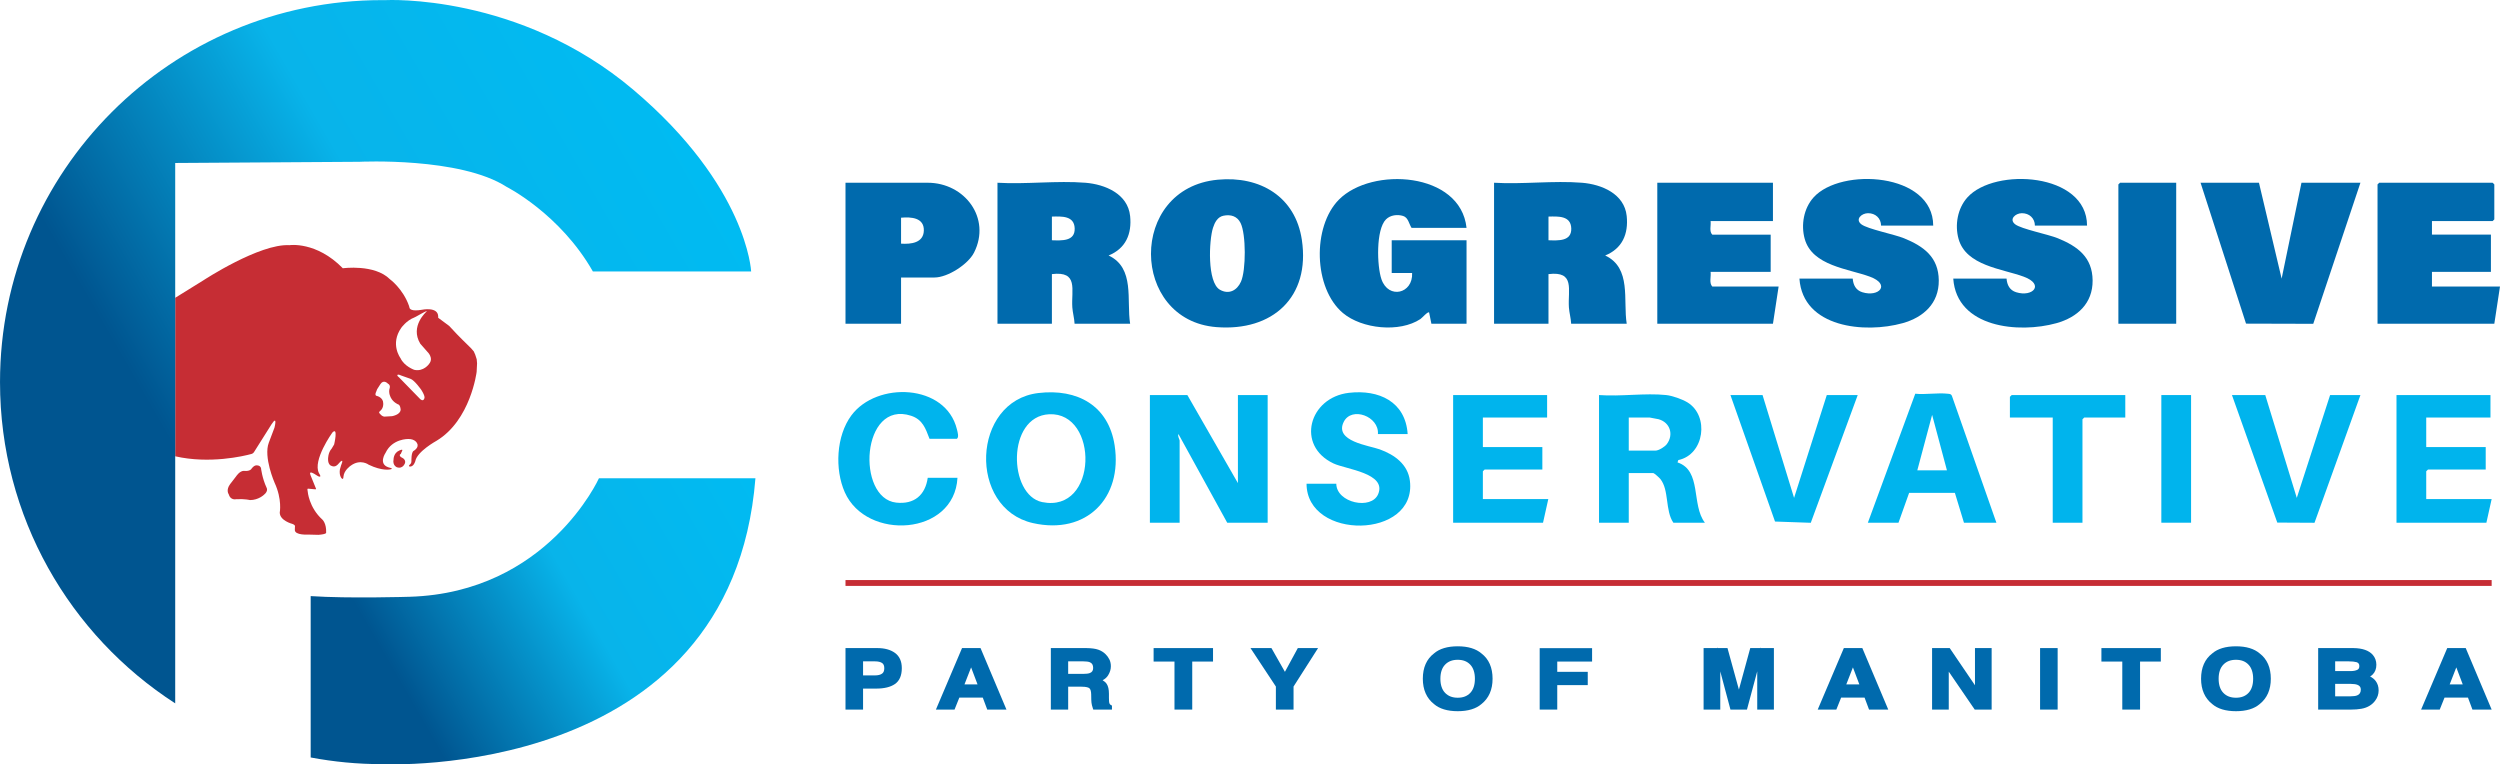 <svg xmlns="http://www.w3.org/2000/svg" xmlns:xlink="http://www.w3.org/1999/xlink" xmlns:i="http://ns.adobe.com/AdobeIllustrator/10.0/" id="Layer_1" width="1500" height="458.61" version="1.1" viewBox="0 0 598.11 182.868"><defs><linearGradient id="linear-gradient" x1="-.166" y1="115.653" x2="159.715" y2="23.345" gradientUnits="userSpaceOnUse"><stop offset=".219" stop-color="#005590"></stop><stop offset=".594" stop-color="#08b4ea"></stop><stop offset="1" stop-color="#00bbf2"></stop></linearGradient><linearGradient id="linear-gradient1" x1="72.577" y1="178.193" x2="181.31" y2="115.415" xlink:href="#linear-gradient"></linearGradient></defs><g><g><path d="M350.861,54.515h-13.156c-.61-.916-.77-2.457-2.02-2.848-1.375-.43-3.06-.214-4.093.815-2.443,2.434-2.167,11.194-1.089,14.326,1.678,4.877,7.586,3.459,7.337-1.498h-4.883v-7.827h17.903v19.971h-8.409l-.544-2.697c-.301-.308-1.677,1.307-2.078,1.573-4.978,3.309-14.005,2.374-18.54-1.436-7.063-5.934-7.365-20.675-.957-27.138,7.876-7.943,29.105-6.639,30.528,6.758Z" fill="#006aad"></path><path d="M259.663,43.72c4.718.382,10.163,2.641,10.712,7.965.441,4.276-1.049,7.774-5.15,9.441,6.358,2.981,4.249,10.73,5.153,16.329h-13.292c-.051-1.267-.458-2.675-.54-3.916-.277-4.214,1.535-8.744-4.886-7.959v11.875h-13.021v-33.735c6.822.407,14.274-.546,21.023,0ZM251.661,51.816v5.668c2.318.063,5.548.298,5.45-2.837-.096-3.068-3.101-2.883-5.45-2.831Z" fill="#006aad"></path><path d="M378.469,43.72c4.718.382,10.163,2.641,10.712,7.965.441,4.276-1.049,7.774-5.15,9.441,6.358,2.981,4.249,10.73,5.153,16.329h-13.292c-.051-1.267-.458-2.675-.54-3.916-.277-4.214,1.535-8.744-4.886-7.959v11.875h-13.021v-33.735c6.822.407,14.274-.546,21.023,0ZM370.466,51.816v5.668c2.318.063,5.548.298,5.45-2.837-.096-3.068-3.101-2.883-5.45-2.831Z" fill="#006aad"></path><path d="M291.366,42.991c10.095-.943,18.547,4.045,20.095,14.39,2.048,13.681-6.973,21.946-20.443,20.879-20.661-1.637-21.193-33.258.348-35.269ZM292.703,51.61c-1.43.293-2.099,1.641-2.504,2.905-.959,2.997-1.421,13.059,1.664,14.808,2.141,1.213,4.093.17,5.033-1.938,1.22-2.736,1.23-11.364-.097-14.038-.802-1.618-2.334-2.098-4.097-1.736Z" fill="#006aad"></path><path d="M462.514,53.975h-12.478c-.012-1.764-1.351-2.979-3.123-2.969-1.555.009-3.143,1.471-1.587,2.663,1.476,1.132,7.872,2.384,10.206,3.338,4.723,1.932,8.263,4.518,8.311,10.086.047,5.494-3.658,8.832-8.654,10.226-9.023,2.518-23.866,1.099-24.685-10.66h12.749c.123,1.529.755,2.773,2.29,3.254,3.985,1.25,6.869-1.853,1.835-3.715-5.158-1.907-13.8-2.59-15.605-9.034-.938-3.349-.242-7.317,2.119-9.94,6.519-7.245,28.598-5.925,28.621,6.75Z" fill="#006aad"></path><path d="M499.318,53.975h-12.478c-.012-1.764-1.351-2.979-3.123-2.969-1.555.009-3.143,1.471-1.587,2.663,1.476,1.132,7.872,2.384,10.206,3.338,4.723,1.932,8.263,4.518,8.311,10.086.047,5.494-3.658,8.832-8.654,10.226-9.023,2.518-23.866,1.099-24.685-10.66h12.749c.123,1.529.755,2.773,2.29,3.254,3.985,1.25,6.869-1.853,1.835-3.715-5.158-1.907-13.8-2.59-15.605-9.034-.938-3.349-.242-7.317,2.119-9.94,6.519-7.245,28.598-5.925,28.621,6.75Z" fill="#006aad"></path><polygon points="581.834 52.896 581.834 56.134 595.94 56.134 595.94 65.04 581.834 65.04 581.834 68.549 598.11 68.549 596.753 77.455 568.813 77.455 568.813 44.125 569.22 43.72 596.346 43.72 596.753 44.125 596.753 52.491 596.346 52.896 581.834 52.896" fill="#006aad"></polygon><path d="M424.168,43.72v9.176h-14.919c.141,1.041-.389,2.455.407,3.239h13.97v8.906h-14.377c.156,1.119-.408,2.651.407,3.508h15.869l-1.356,8.906h-27.669v-33.735h27.669Z" fill="#006aad"></path><polygon points="540.444 43.72 545.869 66.662 550.616 43.72 564.722 43.72 553.435 77.472 537.351 77.427 526.474 43.72 540.444 43.72" fill="#006aad"></polygon><path d="M215.572,66.39v11.065h-13.292v-33.735h19.667c8.854,0,15.251,8.466,11.091,16.702-1.428,2.826-6.318,5.968-9.463,5.968h-8.002ZM215.572,58.293c2.364.162,5.353-.175,5.449-3.101.103-3.126-3.026-3.329-5.449-3.107v6.207Z" fill="#006aad"></path><polygon points="520.646 43.72 520.646 77.455 506.812 77.455 506.812 44.125 507.219 43.72 520.646 43.72" fill="#006aad"></polygon></g><g><path d="M284.069,94.516l12.095,21.066v-21.066h7.115v30.539h-9.676l-11.666-21.208c-.248.528.282,1.302.282,1.555v19.652h-7.115v-30.539h8.965Z" fill="#00b4ed"></path><path d="M398.637,94.516c1.449.152,3.812.986,5.07,1.749,5.284,3.208,4.083,12.502-2.181,13.805l-.185.56c5.854,1.965,3.249,10.128,6.546,14.425h-7.542c-2.003-2.904-.972-7.829-3.125-10.468-.248-.303-1.446-1.408-1.713-1.408h-5.834v11.876h-7.115v-30.539c5.131.394,11.043-.529,16.08,0ZM389.672,107.806h6.403c.756,0,2.226-.91,2.706-1.553,1.7-2.277.783-5.193-1.977-5.957-.247-.068-2.03-.407-2.152-.407h-4.98v7.918Z" fill="#00b4ed"></path><path d="M248.429,94.03c9.301-1.104,16.78,2.975,18.243,12.538,1.926,12.594-6.76,21.466-19.553,18.579-15.607-3.522-14.659-29.221,1.31-31.117ZM251.004,99.109c-10.217.506-9.77,19.357-1.675,21.014,13.424,2.747,13.599-21.604,1.675-21.014Z" fill="#00b4ed"></path><path d="M477.626,125.055h-7.76l-2.169-7.132-10.947-.014-2.546,7.146h-7.329l11.341-30.858c2.472.255,5.379-.272,7.787.004.412.047.758.028.965.469l10.658,30.386ZM465.797,112.53l-3.546-13.275-3.547,13.275h7.093Z" fill="#00b4ed"></path><polygon points="370.138 94.516 370.138 99.889 354.769 99.889 354.769 106.958 368.999 106.958 368.999 112.331 355.196 112.331 354.769 112.755 354.769 119.4 370.422 119.4 369.162 125.055 347.654 125.055 347.654 94.516 370.138 94.516" fill="#00b4ed"></polygon><path d="M336.775,103.848h-7.115c.32-4.245-6.307-6.693-8.186-2.904-2.305,4.648,6.045,5.632,8.626,6.568,3.515,1.275,6.727,3.549,7.213,7.537,1.704,13.981-24.702,14.311-24.729.676h7.115c.048,4.603,8.424,6.359,10.029,2.473,2.068-5.007-7.719-5.914-10.7-7.321-9.039-4.265-5.859-15.788,3.69-16.895,7.166-.831,13.551,2.107,14.057,9.866Z" fill="#00b4ed"></path><path d="M221.954,114.31h7.115c-.734,13.89-21.785,15.15-26.961,3.459-2.428-5.484-2.055-13.476,1.566-18.37,6.074-8.21,22.587-7.63,25.262,3.307.153.623.538,1.887-.009,2.273h-6.546c-.942-2.46-1.638-4.605-4.414-5.511-11.932-3.895-13.166,19.732-3.556,20.781,4.292.469,6.952-1.779,7.543-5.938Z" fill="#00b4ed"></path><polygon points="421.681 94.516 429.223 119.12 437.049 94.516 444.449 94.516 433.219 125.075 424.665 124.777 413.997 94.516 421.681 94.516" fill="#00b4ed"></polygon><polygon points="541.954 94.516 549.496 119.12 557.465 94.516 564.722 94.516 553.734 125.073 544.828 125.026 533.985 94.516 541.954 94.516" fill="#00b4ed"></polygon><polygon points="508.465 94.516 508.465 99.889 498.647 99.889 498.22 100.313 498.22 125.055 491.105 125.055 491.105 99.889 480.859 99.889 480.859 94.94 481.286 94.516 508.465 94.516" fill="#00b4ed"></polygon><rect x="517.089" y="94.516" width="7.115" height="30.539" fill="#00b4ed"></rect><polygon points="595.833 94.516 595.833 99.889 580.464 99.889 580.464 106.958 594.694 106.958 594.694 112.331 580.891 112.331 580.464 112.755 580.464 119.4 596.117 119.4 594.857 125.055 573.349 125.055 573.349 94.516 595.833 94.516" fill="#00b4ed"></polygon></g><g><g><path d="M62.446,112.009c-.204-.763-1.112-.676-1.112-.676-.662,0-1.265.945-1.265.945-.56.553-1.721.37-1.721.37-1.019,0-1.837,1.286-1.837,1.286l-1.453,1.887c-1.069,1.437-.351,2.405-.351,2.405.434,1.57,1.804,1.203,1.804,1.203,2.171-.099,3.293.213,3.293.213,2.078,0,3.37-1.292,3.37-1.292,1.096-.883.605-1.669.605-1.669-1.08-2.307-1.332-4.673-1.332-4.673Z" fill="#c62d34"></path><path d="M95.933,109.375l-.277-.302.01-.288.105-.114.124-.086.076-.2.191-.429c.448-.715-.686-.143-.686-.143-1.343.581-1.324,2.106-1.324,2.106-.286,1.439.791,1.867.791,1.867,1.515.514,1.972-1.058,1.972-1.058.2-.962-.981-1.353-.981-1.353Z" fill="#c62d34"></path><path d="M114.046,85.947l-.358-1.109-.341-.767-.648-.75-1.143-1.126-.972-.955-1.279-1.296-1.842-1.965-2.631-1.954v-.376c-.113-2.33-3.871-1.541-3.871-1.541-2.516.439-2.935-.191-2.998-.493-.034-.073-.051-.153-.061-.234-.025-.062-.042-.128-.051-.195-1.44-4.102-4.557-6.371-4.557-6.371-3.683-3.683-11.276-2.631-11.276-2.631-6.352-6.502-12.779-5.525-12.779-5.525-7.141-.413-20.597,8.419-20.597,8.419l-6.728,4.172v37.918c8.209,1.884,16.363-.038,18.236-.555.262-.072.486-.241.63-.47l4.201-6.666c1.504-2.3.678.855.678.855l-1.356,3.598c-1.298,3.421,1.386,9.554,1.386,9.554,1.858,4.01,1.238,7.136,1.238,7.136,0,1.946,2.987,2.715,2.987,2.715.849.288.652.697.652.697,0,0,0-.591-.03.743-.03,1.334,3.199,1.122,3.199,1.122l2.436.064c1.988-.149,1.852-.511,1.852-.511.104-2.219-.878-3.114-.878-3.114-3.276-2.963-3.534-6.773-3.534-6.773-.221-.81.166-.644.166-.644l1.62.147c.368.055.166-.239.166-.239l-1.282-3.149c-.509-1.273,1.047-.226,1.047-.226l.764.481c1.075.481.226-.707.226-.707-1.612-3.083,3.203-9.75,3.203-9.75,1.444-1.487.419,2.859.419,2.859l-.592.996c-.895.968-.866,2.498-.866,2.498-.029,1.43.809,1.632.809,1.632.953.477,1.617-.433,1.617-.433l.52-.563c.924-.794.188.809.188.809l-.303,1.054c-.202,1.401.347,2.022.347,2.022.505.65.505-.289.505-.289.101-1.56,1.733-2.643,1.733-2.643,2.354-1.733,4.318-.231,4.318-.231,3.278,1.574,5.127,1.117,5.127,1.117.794-.132.163-.336.163-.336l-.529-.142c-2.575-.824-.733-3.49-.733-3.49,1.618-3.419,5.444-3.307,5.444-3.307,1.699-.01,2.096,1.038,2.096,1.038.56,1.007-.784,1.781-.784,1.781-.661.285-.568,2.49-.568,2.49.017.542-.355.786-.355.786-.472.425-.057.5-.057.5.974.091,1.337-1.292,1.337-1.292.408-2.311,5.054-4.861,5.054-4.861,8.204-4.914,9.621-16.502,9.621-16.502l.102-2.033-.085-.989ZM93.767,99.572l-1.645.093c-.69.093-1.234-.69-1.234-.69-.425-.318.013-.61.013-.61.929-.743.781-1.857.781-1.857.025-1.393-1.458-1.765-1.458-1.765-.756-.066-.212-1.061-.212-1.061l.212-.557.796-1.247c.796-1.194,1.778-.093,1.778-.093.663.332.438,1.022.438,1.022-.425,1.221.305,2.401.305,2.401.531,1.022,1.619,1.499,1.619,1.499.65.106.69,1.3.69,1.3-.053,1.247-2.083,1.566-2.083,1.566ZM101.536,95.284c-.3.947-1.028.173-1.028.173l-5.024-5.151c-.591-.456-.404-.566-.404-.566.08-.318.942.119.942.119l2.176.77c.955.305,2.599,2.656,2.599,2.656,1.016,1.605.739,1.999.739,1.999ZM102.639,87.087s-1.294,1.891-3.543,1.393c0,0-2.395-.848-3.278-2.792,0,0-2.561-3.351.188-7.268,0,0,1.236-1.754,3.102-2.456.013-.005.285-.146.368-.18.237-.096,2.214-1.302,2.559-1.33,0,0,.159-.031.034.072,0,0-4.069,3.486-1.521,7.705l1.712,1.95s1.592,1.473.378,2.906Z" fill="#c62d34"></path></g><g><path d="M41.914,156.704V38.993l44.105-.286s24.096-1.186,35.221,6.02c0,0,12.768,6.447,20.607,20.227h37.861s-.898-20.375-28.187-43.477C124.171-1.677,92.293.028,92.293.028h-.897C40.919.028,0,40.947,0,91.424c0,32.242,16.697,60.583,41.914,76.852v-11.572Z" fill="url(#linear-gradient)"></path><path d="M143.294,114.417s-12.316,27.364-45.282,28.358c0,0-14.554.454-23.687-.16v38.606c5.531,1.045,11.236,1.598,17.071,1.598,0,0,83.555,4.326,89.337-68.403h-37.439Z" fill="url(#linear-gradient1)"></path></g></g><rect x="202.279" y="138.775" width="393.838" height="1.402" fill="#c62d34"></rect></g><g><path d="M214.107,156.203c-1.053-.764-2.47-1.152-4.213-1.152h-7.615v14.714h4.203v-5.02h3.153c1.911,0,3.413-.366,4.464-1.089,1.096-.753,1.652-2.034,1.652-3.805,0-1.63-.553-2.857-1.644-3.648ZM206.483,158.229h2.86c.738,0,1.31.134,1.699.399.349.237.518.643.518,1.242,0,.605-.171,1.027-.523,1.288-.39.285-.96.429-1.694.429h-2.86v-3.358Z" fill="#006aad"></path><path d="M230.161,155.051l-6.251,14.714h4.455l1.15-2.87h5.606l1.071,2.87h4.595l-6.203-14.714h-4.423ZM233.868,163.737h-3.121l1.585-4.067,1.536,4.067Z" fill="#006aad"></path><path d="M265.384,168.146c-.035-.133-.077-.45-.077-1.201v-.937c0-1.065-.177-1.847-.543-2.393-.228-.34-.552-.631-.969-.872.571-.294,1.013-.689,1.319-1.182.434-.698.654-1.423.654-2.155,0-.604-.119-1.154-.354-1.634-.228-.465-.541-.895-.931-1.277-.474-.467-1.057-.824-1.734-1.063-.673-.236-1.592-.361-2.814-.381h-8.529v14.714h4.147v-5.475h3.209c1.158,0,1.649.198,1.857.363.275.219.427.735.439,1.493l.023,1.298c.008.434.06.865.157,1.283.047.198.125.459.235.782l.087.255h4.469v-.956l-.204-.105c-.235-.121-.375-.297-.44-.557ZM255.553,158.229h3.66c.696,0,1.214.073,1.541.216.53.229.777.661.777,1.359,0,.625-.253,1.012-.796,1.221h-.001c-.346.134-.892.202-1.623.202h-3.559v-2.998Z" fill="#006aad"></path><polygon points="275.993 158.276 280.988 158.276 280.988 169.765 285.236 169.765 285.236 158.276 290.209 158.276 290.209 155.051 275.993 155.051 275.993 158.276" fill="#006aad"></polygon><polygon points="307.409 160.733 304.185 155.051 299.172 155.051 305.247 164.255 305.247 169.765 309.473 169.765 309.473 164.251 315.341 155.051 310.496 155.051 307.409 160.733" fill="#006aad"></polygon><path d="M354.443,156.346c-1.32-1.142-3.235-1.721-5.692-1.721s-4.372.579-5.674,1.706c-1.774,1.351-2.674,3.389-2.674,6.058,0,2.617.898,4.653,2.656,6.043,1.319,1.142,3.234,1.721,5.692,1.721s4.373-.579,5.68-1.711c1.763-1.401,2.657-3.437,2.657-6.053,0-2.669-.896-4.707-2.645-6.044ZM351.76,165.767c-.745.782-1.729,1.162-3.008,1.162s-2.268-.38-3.021-1.163c-.746-.776-1.125-1.911-1.125-3.376s.378-2.601,1.125-3.376c.753-.783,1.74-1.163,3.021-1.163s2.261.381,3.002,1.165c.735.78,1.109,1.915,1.109,3.374s-.372,2.602-1.103,3.377Z" fill="#006aad"></path><polygon points="368.361 169.765 372.564 169.765 372.564 163.912 379.86 163.912 379.86 160.734 372.564 160.734 372.564 158.276 380.898 158.276 380.898 155.07 368.361 155.07 368.361 169.765" fill="#006aad"></polygon><polygon points="421.183 154.818 421.121 155.051 418.739 155.051 416.025 164.982 413.292 155.051 410.858 155.051 410.79 154.799 410.79 155.051 407.576 155.051 407.576 169.765 411.566 169.765 411.566 160.631 414.001 169.765 417.951 169.765 420.409 160.608 420.409 169.765 424.397 169.765 424.397 155.051 421.183 155.051 421.183 154.818" fill="#006aad"></polygon><path d="M441.13,155.051l-6.251,14.714h4.454l1.15-2.87h5.605l1.072,2.87h4.596l-6.203-14.714h-4.423ZM444.839,163.737h-3.123l1.586-4.067,1.536,4.067Z" fill="#006aad"></path><polygon points="472.502 163.949 466.458 155.051 462.24 155.051 462.24 169.765 466.23 169.765 466.23 160.689 472.442 169.765 476.49 169.765 476.49 155.051 472.502 155.051 472.502 163.949" fill="#006aad"></polygon><rect x="488.078" y="155.051" width="4.203" height="14.714" fill="#006aad"></rect><polygon points="502.753 158.276 507.748 158.276 507.748 169.765 511.996 169.765 511.996 158.276 516.968 158.276 516.968 155.051 502.753 155.051 502.753 158.276" fill="#006aad"></polygon><path d="M540.635,156.346c-1.32-1.142-3.235-1.721-5.692-1.721s-4.372.579-5.674,1.706c-1.774,1.351-2.674,3.389-2.674,6.058,0,2.617.898,4.653,2.656,6.043,1.319,1.142,3.234,1.721,5.692,1.721s4.373-.579,5.68-1.711c1.763-1.401,2.657-3.437,2.657-6.053,0-2.669-.896-4.707-2.645-6.044ZM537.952,165.767c-.745.782-1.729,1.162-3.008,1.162s-2.268-.38-3.021-1.163c-.746-.776-1.125-1.911-1.125-3.376s.378-2.601,1.125-3.376c.753-.783,1.74-1.163,3.021-1.163s2.261.381,3.002,1.165c.735.78,1.109,1.915,1.109,3.374s-.372,2.602-1.103,3.377Z" fill="#006aad"></path><path d="M567.037,161.851c.244-.152.45-.313.62-.486.581-.588.876-1.369.876-2.319,0-.916-.288-1.716-.861-2.38-.919-1.045-2.469-1.588-4.612-1.615h-8.45v14.714h7.909c.866,0,1.683-.066,2.427-.195.771-.135,1.453-.389,2.024-.753.512-.321.945-.724,1.283-1.191.545-.722.822-1.547.822-2.453,0-.882-.245-1.648-.728-2.276-.329-.428-.768-.779-1.309-1.047ZM558.676,163.618h3.761c.673.006,1.192.077,1.547.212.565.215.829.578.829,1.145,0,.707-.277,1.15-.87,1.394-.359.145-.883.219-1.561.219h-3.706v-2.969ZM563.993,160.244h-.002c-.402.206-.943.31-1.609.31h-3.706v-2.325h3.277c.768,0,1.401.069,1.861.198.449.155.649.443.649.932,0,.582-.268.784-.47.885Z" fill="#006aad"></path><path d="M589.913,155.051h-4.423l-6.251,14.714h4.454l1.15-2.87h5.605l1.072,2.87h4.596l-6.203-14.714ZM589.198,163.737h-3.123l1.586-4.067,1.536,4.067Z" fill="#006aad"></path></g></svg>